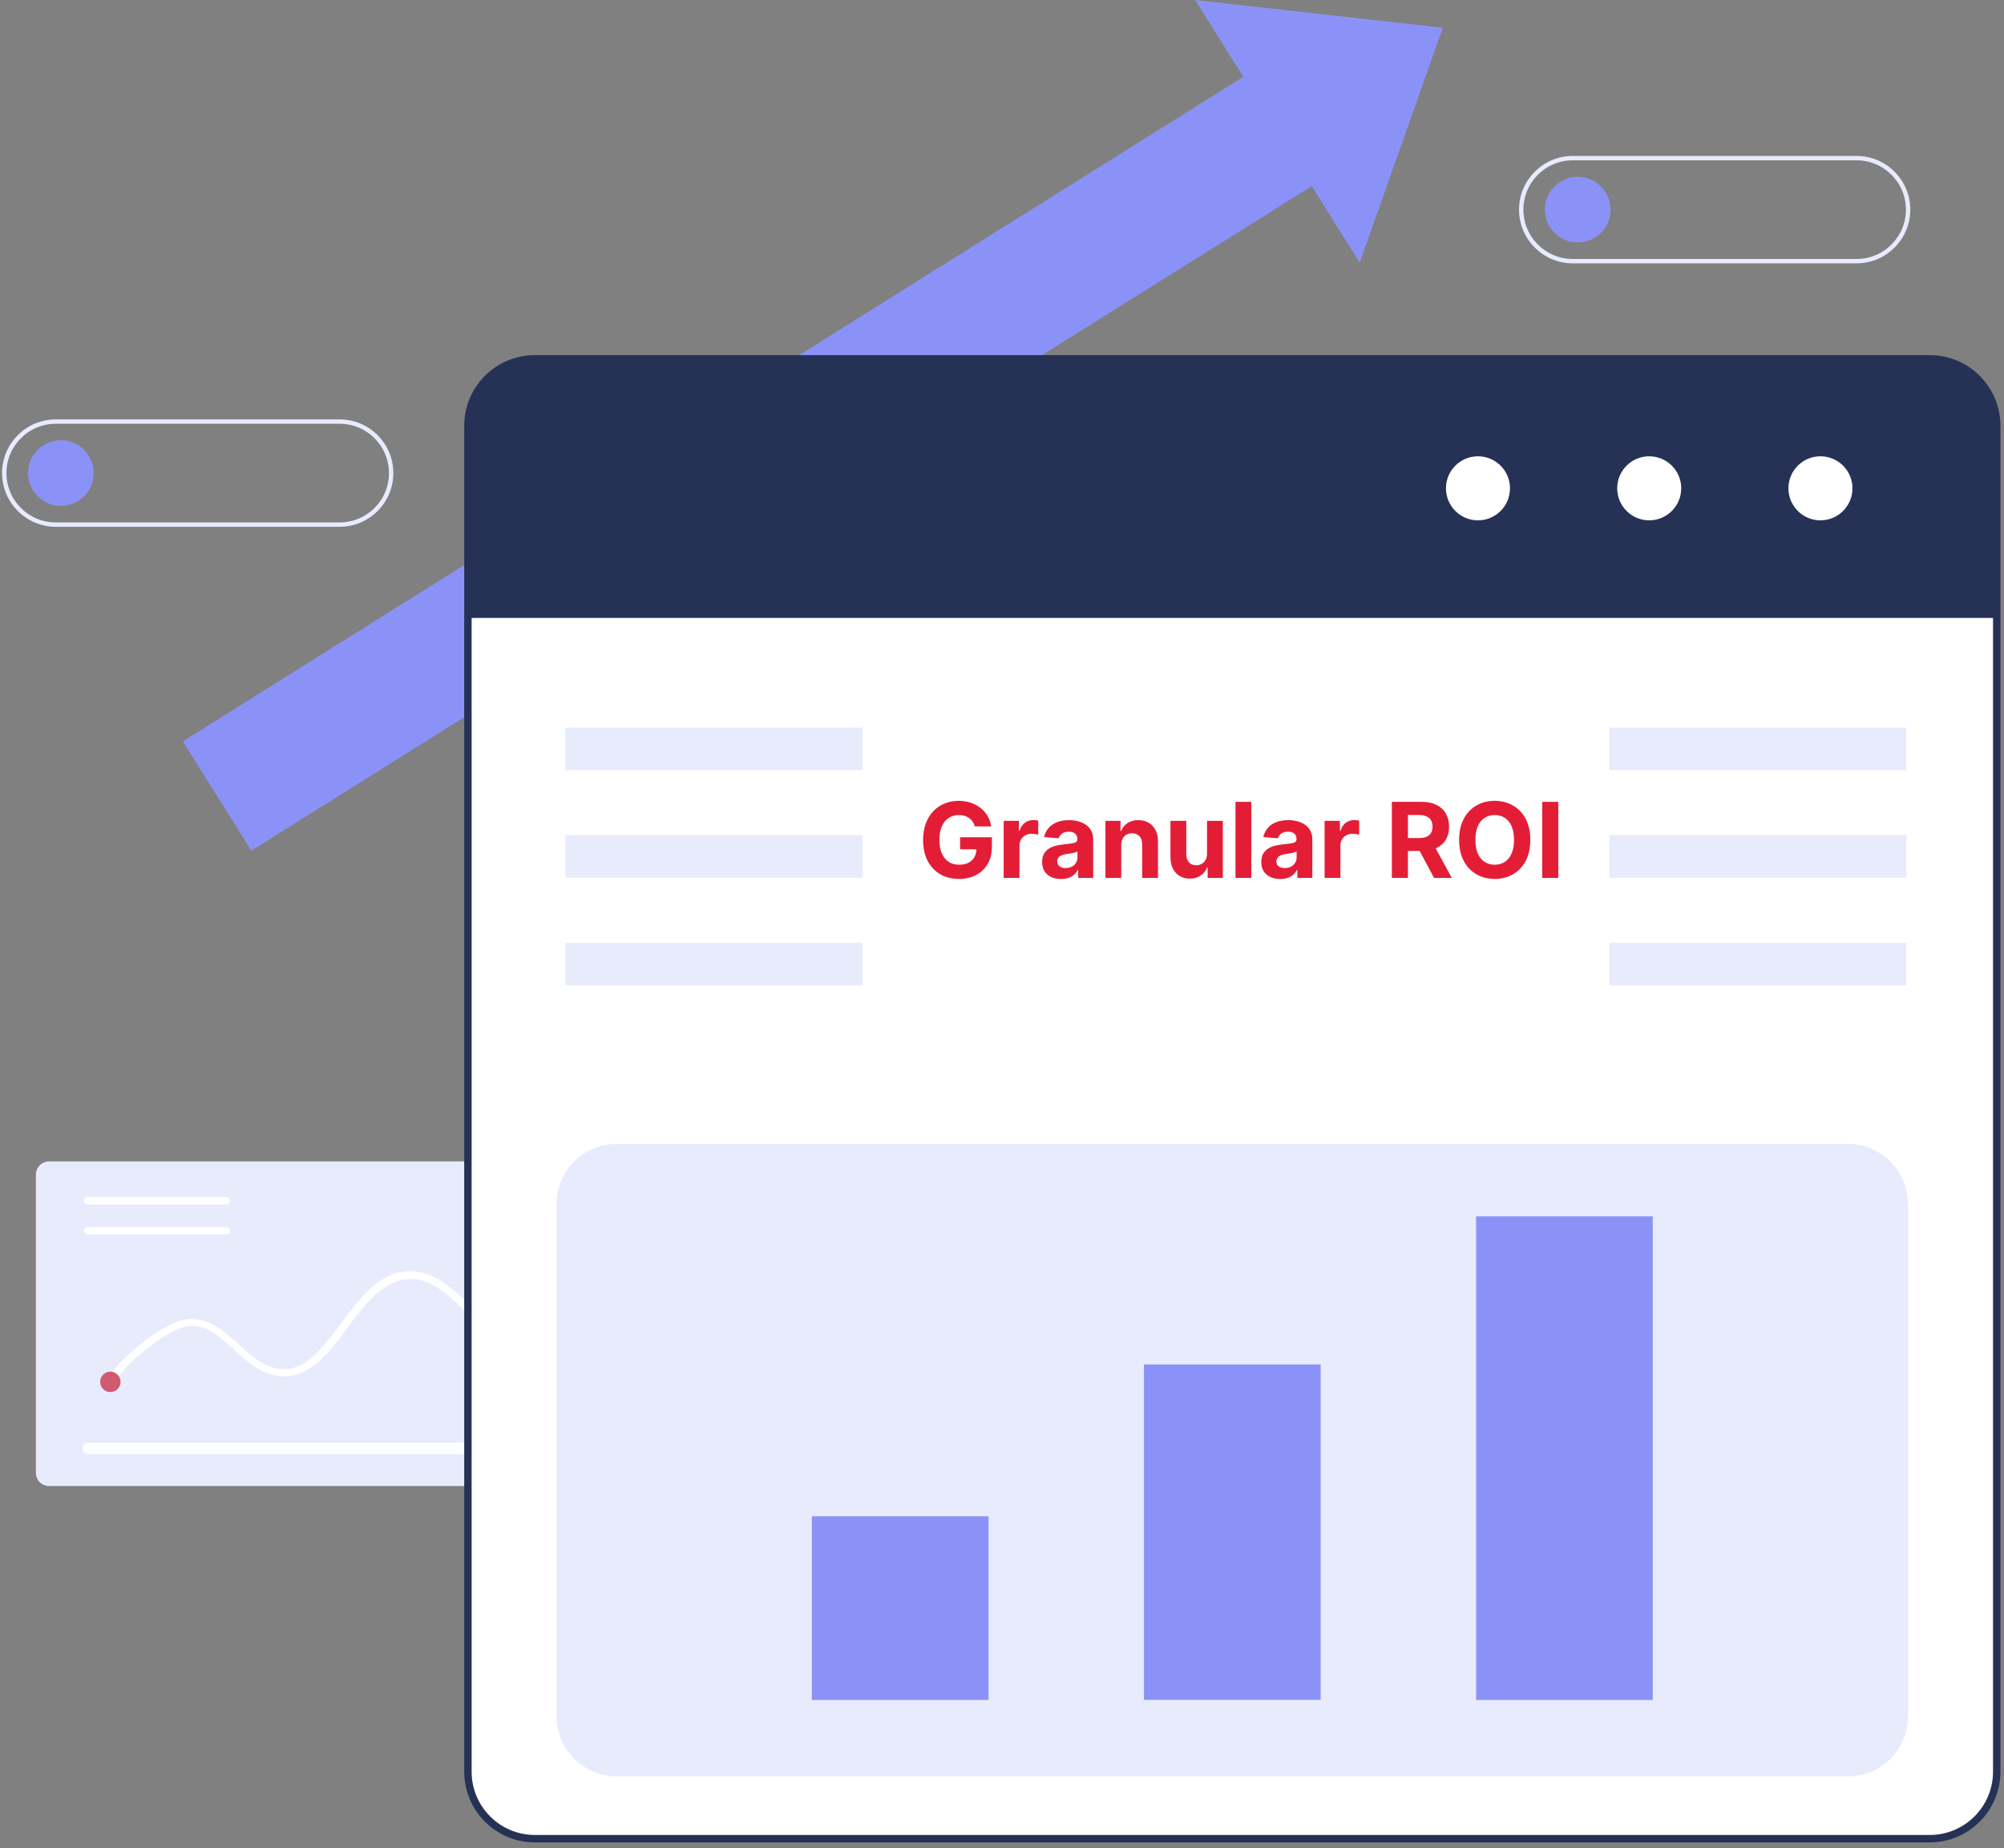 <svg width="500" height="461" viewBox="0 0 500 461" fill="none" xmlns="http://www.w3.org/2000/svg">
<rect x="0" y="0" width="500" height="461" fill="#808080" stroke="none"/>
<path d="M45.628 184.934L62.709 212.194L336.117 40.885L319.036 13.625L45.628 184.934Z" fill="#8B92F7"/>
<path d="M359.98 6.923L339.25 65.542L298.185 0L359.98 6.923Z" fill="#8B92F7"/>
<path d="M186.805 289.724H12.248C10.429 289.724 8.955 291.198 8.955 293.018V367.416C8.955 369.235 10.429 370.71 12.248 370.71H186.805C188.624 370.71 190.099 369.235 190.099 367.416V293.018C190.099 291.198 188.624 289.724 186.805 289.724Z" fill="#E8EBFC"/>
<path d="M177.1 359.882H21.933C21.214 359.882 20.631 360.465 20.631 361.184V361.42C20.631 362.139 21.214 362.722 21.933 362.722H177.1C177.819 362.722 178.402 362.139 178.402 361.42V361.184C178.402 360.465 177.819 359.882 177.1 359.882Z" fill="white"/>
<path d="M28.343 345.188L26.706 344.28C30 338.363 41.657 329.152 47.377 329.014C52.525 328.916 56.114 332.19 59.605 335.385C63.097 338.58 66.312 341.519 70.947 341.539C76.588 341.539 80.69 336.016 85.029 330.178C89.763 323.807 94.655 317.239 102.13 317.101C108.304 317.101 112.86 321.342 117.278 325.582C121.341 329.527 125.168 333.196 129.96 333.018C135.878 332.781 139.487 326.687 143.274 320.237C147.061 313.787 151.045 307.002 157.811 306.785C162.288 306.608 167.081 309.369 172.051 314.931L170.651 316.174C166.075 311.046 161.755 308.521 157.87 308.639C152.15 308.837 148.619 314.833 144.891 321.164C141.164 327.495 137.002 334.596 130.039 334.872C124.458 335.129 120.177 330.927 115.976 326.983C111.775 323.038 107.594 318.837 102.17 319.093C95.621 319.231 91.006 325.424 86.548 331.42C82.091 337.417 77.554 343.334 70.986 343.334C65.621 343.334 61.953 339.941 58.383 336.687C54.813 333.432 51.933 330.77 47.692 330.77H47.456C42.446 330.987 31.302 339.843 28.343 345.188Z" fill="white"/>
<path d="M171.696 318.737C173.101 318.737 174.241 317.598 174.241 316.193C174.241 314.788 173.101 313.648 171.696 313.648C170.291 313.648 169.152 314.788 169.152 316.193C169.152 317.598 170.291 318.737 171.696 318.737Z" fill="#D05B71"/>
<path d="M27.535 347.259C28.94 347.259 30.079 346.12 30.079 344.714C30.079 343.309 28.94 342.17 27.535 342.17C26.129 342.17 24.99 343.309 24.99 344.714C24.99 346.12 26.129 347.259 27.535 347.259Z" fill="#D05B71"/>
<path d="M56.489 298.6H21.814C21.302 298.6 20.887 299.015 20.887 299.527C20.887 300.039 21.302 300.454 21.814 300.454H56.489C57.001 300.454 57.416 300.039 57.416 299.527C57.416 299.015 57.001 298.6 56.489 298.6Z" fill="white"/>
<path d="M56.489 306.075H21.814C21.302 306.075 20.887 306.49 20.887 307.002C20.887 307.514 21.302 307.929 21.814 307.929H56.489C57.001 307.929 57.416 307.514 57.416 307.002C57.416 306.49 57.001 306.075 56.489 306.075Z" fill="white"/>
<path d="M481.46 89.507H133.471C124.234 89.507 116.746 96.995 116.746 106.233V441.953C116.746 451.19 124.234 458.678 133.471 458.678H481.46C490.697 458.678 498.185 451.19 498.185 441.953V106.233C498.185 96.995 490.697 89.507 481.46 89.507Z" fill="white" stroke="#263156" stroke-width="1.85" stroke-miterlimit="10"/>
<path d="M461.045 285.365H153.886C145.585 285.365 138.856 292.094 138.856 300.395V428.107C138.856 436.407 145.585 443.136 153.886 443.136H461.045C469.346 443.136 476.075 436.407 476.075 428.107V300.395C476.075 292.094 469.346 285.365 461.045 285.365Z" fill="#E8EBFC"/>
<path d="M215.168 181.519H141.065V192.11H215.168V181.519Z" fill="#E8EBFC"/>
<path d="M215.168 208.363H141.065V218.955H215.168V208.363Z" fill="#E8EBFC"/>
<path d="M215.168 235.207H141.065V245.799H215.168V235.207Z" fill="#E8EBFC"/>
<path d="M475.641 181.519H401.539V192.11H475.641V181.519Z" fill="#E8EBFC"/>
<path d="M475.641 208.363H401.539V218.955H475.641V208.363Z" fill="#E8EBFC"/>
<path d="M475.641 235.207H401.539V245.799H475.641V235.207Z" fill="#E8EBFC"/>
<path d="M133.471 89.507H481.46C485.896 89.507 490.15 91.269 493.287 94.406C496.423 97.542 498.185 101.797 498.185 106.233V154.142H116.746V106.233C116.746 101.797 118.508 97.542 121.644 94.406C124.781 91.269 129.035 89.507 133.471 89.507Z" fill="#263156"/>
<path d="M411.479 129.803C415.891 129.803 419.468 126.226 419.468 121.814C419.468 117.403 415.891 113.826 411.479 113.826C407.068 113.826 403.491 117.403 403.491 121.814C403.491 126.226 407.068 129.803 411.479 129.803Z" fill="white"/>
<path d="M368.757 129.803C373.169 129.803 376.745 126.226 376.745 121.814C376.745 117.403 373.169 113.826 368.757 113.826C364.345 113.826 360.769 117.403 360.769 121.814C360.769 126.226 364.345 129.803 368.757 129.803Z" fill="white"/>
<path d="M454.201 129.803C458.613 129.803 462.189 126.226 462.189 121.814C462.189 117.403 458.613 113.826 454.201 113.826C449.789 113.826 446.213 117.403 446.213 121.814C446.213 126.226 449.789 129.803 454.201 129.803Z" fill="white"/>
<path d="M246.647 378.244H202.564V424.063H246.647V378.244Z" fill="#8B92F7"/>
<path d="M329.507 340.375H285.424V424.044H329.507V340.375Z" fill="#8B92F7"/>
<path d="M412.367 303.432H368.284V424.063H412.367V303.432Z" fill="#8B92F7"/>
<path d="M463.215 39.447H392.406C385.304 39.447 379.546 45.2 379.546 52.297C379.546 59.394 385.304 65.147 392.406 65.147H463.215C470.317 65.147 476.075 59.394 476.075 52.297C476.075 45.2 470.317 39.447 463.215 39.447Z" stroke="#E8EBFC" stroke-width="1.09" stroke-miterlimit="10"/>
<path d="M393.649 60.473C398.169 60.473 401.834 56.809 401.834 52.288C401.834 47.767 398.169 44.102 393.649 44.102C389.128 44.102 385.463 47.767 385.463 52.288C385.463 56.809 389.128 60.473 393.649 60.473Z" fill="#8B92F7"/>
<path d="M243.225 206.164C243.096 205.713 242.914 205.315 242.679 204.969C242.444 204.617 242.157 204.321 241.818 204.08C241.484 203.833 241.102 203.645 240.669 203.515C240.243 203.385 239.771 203.321 239.252 203.321C238.283 203.321 237.431 203.561 236.696 204.043C235.968 204.524 235.4 205.225 234.992 206.145C234.585 207.059 234.381 208.177 234.381 209.498C234.381 210.819 234.582 211.943 234.983 212.869C235.384 213.795 235.952 214.502 236.687 214.99C237.422 215.471 238.289 215.712 239.289 215.712C240.197 215.712 240.972 215.552 241.614 215.231C242.262 214.903 242.756 214.443 243.096 213.851C243.442 213.258 243.614 212.557 243.614 211.748L244.429 211.869H239.539V208.85H247.476V211.239C247.476 212.906 247.124 214.338 246.421 215.536C245.717 216.728 244.747 217.648 243.513 218.296C242.278 218.938 240.864 219.259 239.271 219.259C237.493 219.259 235.931 218.867 234.585 218.083C233.239 217.293 232.189 216.172 231.436 214.721C230.689 213.264 230.315 211.535 230.315 209.535C230.315 207.997 230.537 206.627 230.982 205.423C231.433 204.213 232.062 203.188 232.871 202.348C233.68 201.508 234.622 200.869 235.696 200.431C236.77 199.993 237.934 199.773 239.187 199.773C240.262 199.773 241.262 199.931 242.188 200.246C243.114 200.554 243.935 200.993 244.652 201.561C245.374 202.129 245.964 202.805 246.421 203.589C246.878 204.367 247.171 205.225 247.3 206.164H243.225ZM250.415 219V204.775H254.24V207.257H254.388C254.647 206.374 255.082 205.707 255.694 205.256C256.305 204.799 257.009 204.571 257.805 204.571C258.003 204.571 258.216 204.583 258.444 204.608C258.673 204.633 258.873 204.666 259.046 204.71V208.211C258.861 208.155 258.605 208.106 258.277 208.062C257.95 208.019 257.651 207.998 257.379 207.998C256.799 207.998 256.28 208.124 255.823 208.377C255.373 208.624 255.014 208.97 254.749 209.414C254.49 209.859 254.36 210.371 254.36 210.952V219H250.415ZM264.735 219.269C263.827 219.269 263.019 219.111 262.308 218.796C261.598 218.475 261.037 218.003 260.623 217.379C260.215 216.749 260.012 215.965 260.012 215.027C260.012 214.237 260.157 213.573 260.447 213.036C260.737 212.499 261.132 212.066 261.632 211.739C262.133 211.412 262.701 211.165 263.337 210.998C263.979 210.831 264.652 210.714 265.355 210.646C266.183 210.56 266.85 210.48 267.356 210.405C267.862 210.325 268.23 210.208 268.458 210.054C268.686 209.899 268.801 209.671 268.801 209.368V209.313C268.801 208.726 268.615 208.272 268.245 207.951C267.881 207.63 267.362 207.47 266.689 207.47C265.979 207.47 265.414 207.627 264.994 207.942C264.574 208.251 264.297 208.64 264.161 209.109L260.512 208.813C260.697 207.948 261.061 207.201 261.605 206.571C262.148 205.935 262.849 205.448 263.707 205.108C264.571 204.762 265.572 204.589 266.708 204.589C267.498 204.589 268.254 204.682 268.977 204.867C269.705 205.052 270.35 205.339 270.912 205.728C271.48 206.117 271.928 206.618 272.255 207.229C272.582 207.834 272.746 208.559 272.746 209.405V219H269.004V217.027H268.893C268.665 217.472 268.359 217.864 267.976 218.204C267.594 218.537 267.134 218.799 266.597 218.991C266.059 219.176 265.439 219.269 264.735 219.269ZM265.865 216.546C266.445 216.546 266.958 216.432 267.402 216.203C267.847 215.968 268.196 215.654 268.449 215.258C268.702 214.863 268.828 214.416 268.828 213.916V212.406C268.705 212.486 268.535 212.56 268.319 212.628C268.109 212.69 267.871 212.749 267.606 212.804C267.341 212.854 267.075 212.9 266.81 212.943C266.544 212.98 266.303 213.014 266.087 213.045C265.624 213.113 265.22 213.221 264.874 213.369C264.528 213.517 264.26 213.718 264.068 213.971C263.877 214.218 263.781 214.527 263.781 214.897C263.781 215.434 263.976 215.845 264.365 216.129C264.76 216.407 265.26 216.546 265.865 216.546ZM279.752 210.776V219H275.807V204.775H279.567V207.284H279.734C280.049 206.457 280.577 205.803 281.317 205.321C282.058 204.833 282.957 204.589 284.012 204.589C285 204.589 285.862 204.805 286.596 205.238C287.331 205.67 287.902 206.287 288.31 207.09C288.717 207.886 288.921 208.837 288.921 209.942V219H284.976V210.646C284.982 209.776 284.76 209.097 284.309 208.609C283.858 208.115 283.238 207.868 282.447 207.868C281.916 207.868 281.447 207.982 281.04 208.211C280.638 208.439 280.323 208.772 280.095 209.211C279.873 209.643 279.758 210.165 279.752 210.776ZM301.153 212.943V204.775H305.098V219H301.31V216.416H301.162C300.841 217.25 300.307 217.92 299.56 218.426C298.819 218.932 297.915 219.185 296.846 219.185C295.896 219.185 295.059 218.969 294.337 218.537C293.614 218.105 293.049 217.49 292.642 216.694C292.24 215.897 292.037 214.944 292.031 213.832V204.775H295.976V213.128C295.982 213.968 296.207 214.632 296.652 215.119C297.096 215.607 297.692 215.851 298.439 215.851C298.915 215.851 299.359 215.743 299.773 215.527C300.187 215.305 300.52 214.977 300.773 214.545C301.033 214.113 301.159 213.579 301.153 212.943ZM312.199 200.033V219H308.254V200.033H312.199ZM319.416 219.269C318.509 219.269 317.7 219.111 316.99 218.796C316.28 218.475 315.718 218.003 315.304 217.379C314.897 216.749 314.693 215.965 314.693 215.027C314.693 214.237 314.838 213.573 315.128 213.036C315.419 212.499 315.814 212.066 316.314 211.739C316.814 211.412 317.382 211.165 318.018 210.998C318.66 210.831 319.333 210.714 320.037 210.646C320.864 210.56 321.531 210.48 322.037 210.405C322.544 210.325 322.911 210.208 323.139 210.054C323.368 209.899 323.482 209.671 323.482 209.368V209.313C323.482 208.726 323.297 208.272 322.926 207.951C322.562 207.63 322.044 207.47 321.371 207.47C320.66 207.47 320.096 207.627 319.676 207.942C319.256 208.251 318.978 208.64 318.842 209.109L315.193 208.813C315.378 207.948 315.743 207.201 316.286 206.571C316.829 205.935 317.53 205.448 318.388 205.108C319.253 204.762 320.253 204.589 321.389 204.589C322.179 204.589 322.936 204.682 323.658 204.867C324.387 205.052 325.032 205.339 325.594 205.728C326.162 206.117 326.609 206.618 326.937 207.229C327.264 207.834 327.427 208.559 327.427 209.405V219H323.686V217.027H323.575C323.346 217.472 323.041 217.864 322.658 218.204C322.275 218.537 321.815 218.799 321.278 218.991C320.741 219.176 320.12 219.269 319.416 219.269ZM320.546 216.546C321.127 216.546 321.639 216.432 322.084 216.203C322.528 215.968 322.877 215.654 323.13 215.258C323.383 214.863 323.51 214.416 323.51 213.916V212.406C323.386 212.486 323.217 212.56 323.001 212.628C322.791 212.69 322.553 212.749 322.287 212.804C322.022 212.854 321.756 212.9 321.491 212.943C321.225 212.98 320.985 213.014 320.769 213.045C320.305 213.113 319.901 213.221 319.555 213.369C319.21 213.517 318.941 213.718 318.75 213.971C318.558 214.218 318.462 214.527 318.462 214.897C318.462 215.434 318.657 215.845 319.046 216.129C319.441 216.407 319.941 216.546 320.546 216.546ZM330.488 219V204.775H334.313V207.257H334.461C334.721 206.374 335.156 205.707 335.767 205.256C336.379 204.799 337.082 204.571 337.879 204.571C338.076 204.571 338.289 204.583 338.518 204.608C338.746 204.633 338.947 204.666 339.12 204.71V208.211C338.935 208.155 338.678 208.106 338.351 208.062C338.024 208.019 337.725 207.998 337.453 207.998C336.873 207.998 336.354 208.124 335.897 208.377C335.446 208.624 335.088 208.97 334.823 209.414C334.563 209.859 334.434 210.371 334.434 210.952V219H330.488ZM347.27 219V200.033H354.753C356.186 200.033 357.408 200.289 358.421 200.801C359.439 201.308 360.214 202.027 360.745 202.959C361.282 203.885 361.551 204.975 361.551 206.229C361.551 207.488 361.279 208.572 360.736 209.479C360.193 210.381 359.405 211.072 358.374 211.554C357.349 212.035 356.108 212.276 354.651 212.276H349.641V209.053H354.003C354.769 209.053 355.404 208.948 355.911 208.738C356.417 208.528 356.794 208.214 357.041 207.794C357.294 207.374 357.42 206.852 357.42 206.229C357.42 205.599 357.294 205.068 357.041 204.636C356.794 204.203 356.414 203.876 355.902 203.654C355.395 203.425 354.756 203.311 353.984 203.311H351.28V219H347.27ZM357.513 210.368L362.227 219H357.8L353.188 210.368H357.513ZM381.815 209.516C381.815 211.585 381.423 213.344 380.639 214.795C379.861 216.246 378.799 217.355 377.453 218.12C376.113 218.88 374.606 219.259 372.933 219.259C371.248 219.259 369.735 218.877 368.395 218.111C367.055 217.345 365.996 216.237 365.218 214.786C364.44 213.335 364.052 211.579 364.052 209.516C364.052 207.448 364.44 205.688 365.218 204.237C365.996 202.786 367.055 201.681 368.395 200.922C369.735 200.156 371.248 199.773 372.933 199.773C374.606 199.773 376.113 200.156 377.453 200.922C378.799 201.681 379.861 202.786 380.639 204.237C381.423 205.688 381.815 207.448 381.815 209.516ZM377.749 209.516C377.749 208.177 377.548 207.047 377.147 206.127C376.752 205.207 376.193 204.509 375.471 204.034C374.748 203.558 373.903 203.321 372.933 203.321C371.964 203.321 371.118 203.558 370.396 204.034C369.673 204.509 369.111 205.207 368.71 206.127C368.315 207.047 368.117 208.177 368.117 209.516C368.117 210.856 368.315 211.986 368.71 212.906C369.111 213.826 369.673 214.524 370.396 214.999C371.118 215.475 371.964 215.712 372.933 215.712C373.903 215.712 374.748 215.475 375.471 214.999C376.193 214.524 376.752 213.826 377.147 212.906C377.548 211.986 377.749 210.856 377.749 209.516ZM388.796 200.033V219H384.785V200.033H388.796Z" fill="#E41D37"/>
<path d="M84.734 105.168H13.925C6.823 105.168 1.065 110.921 1.065 118.018C1.065 125.115 6.823 130.868 13.925 130.868H84.734C91.836 130.868 97.594 125.115 97.594 118.018C97.594 110.921 91.836 105.168 84.734 105.168Z" stroke="#E8EBFC" stroke-width="1.09" stroke-miterlimit="10"/>
<path d="M15.187 126.193C19.708 126.193 23.373 122.528 23.373 118.008C23.373 113.487 19.708 109.822 15.187 109.822C10.667 109.822 7.002 113.487 7.002 118.008C7.002 122.528 10.667 126.193 15.187 126.193Z" fill="#8B92F7"/>
</svg>

